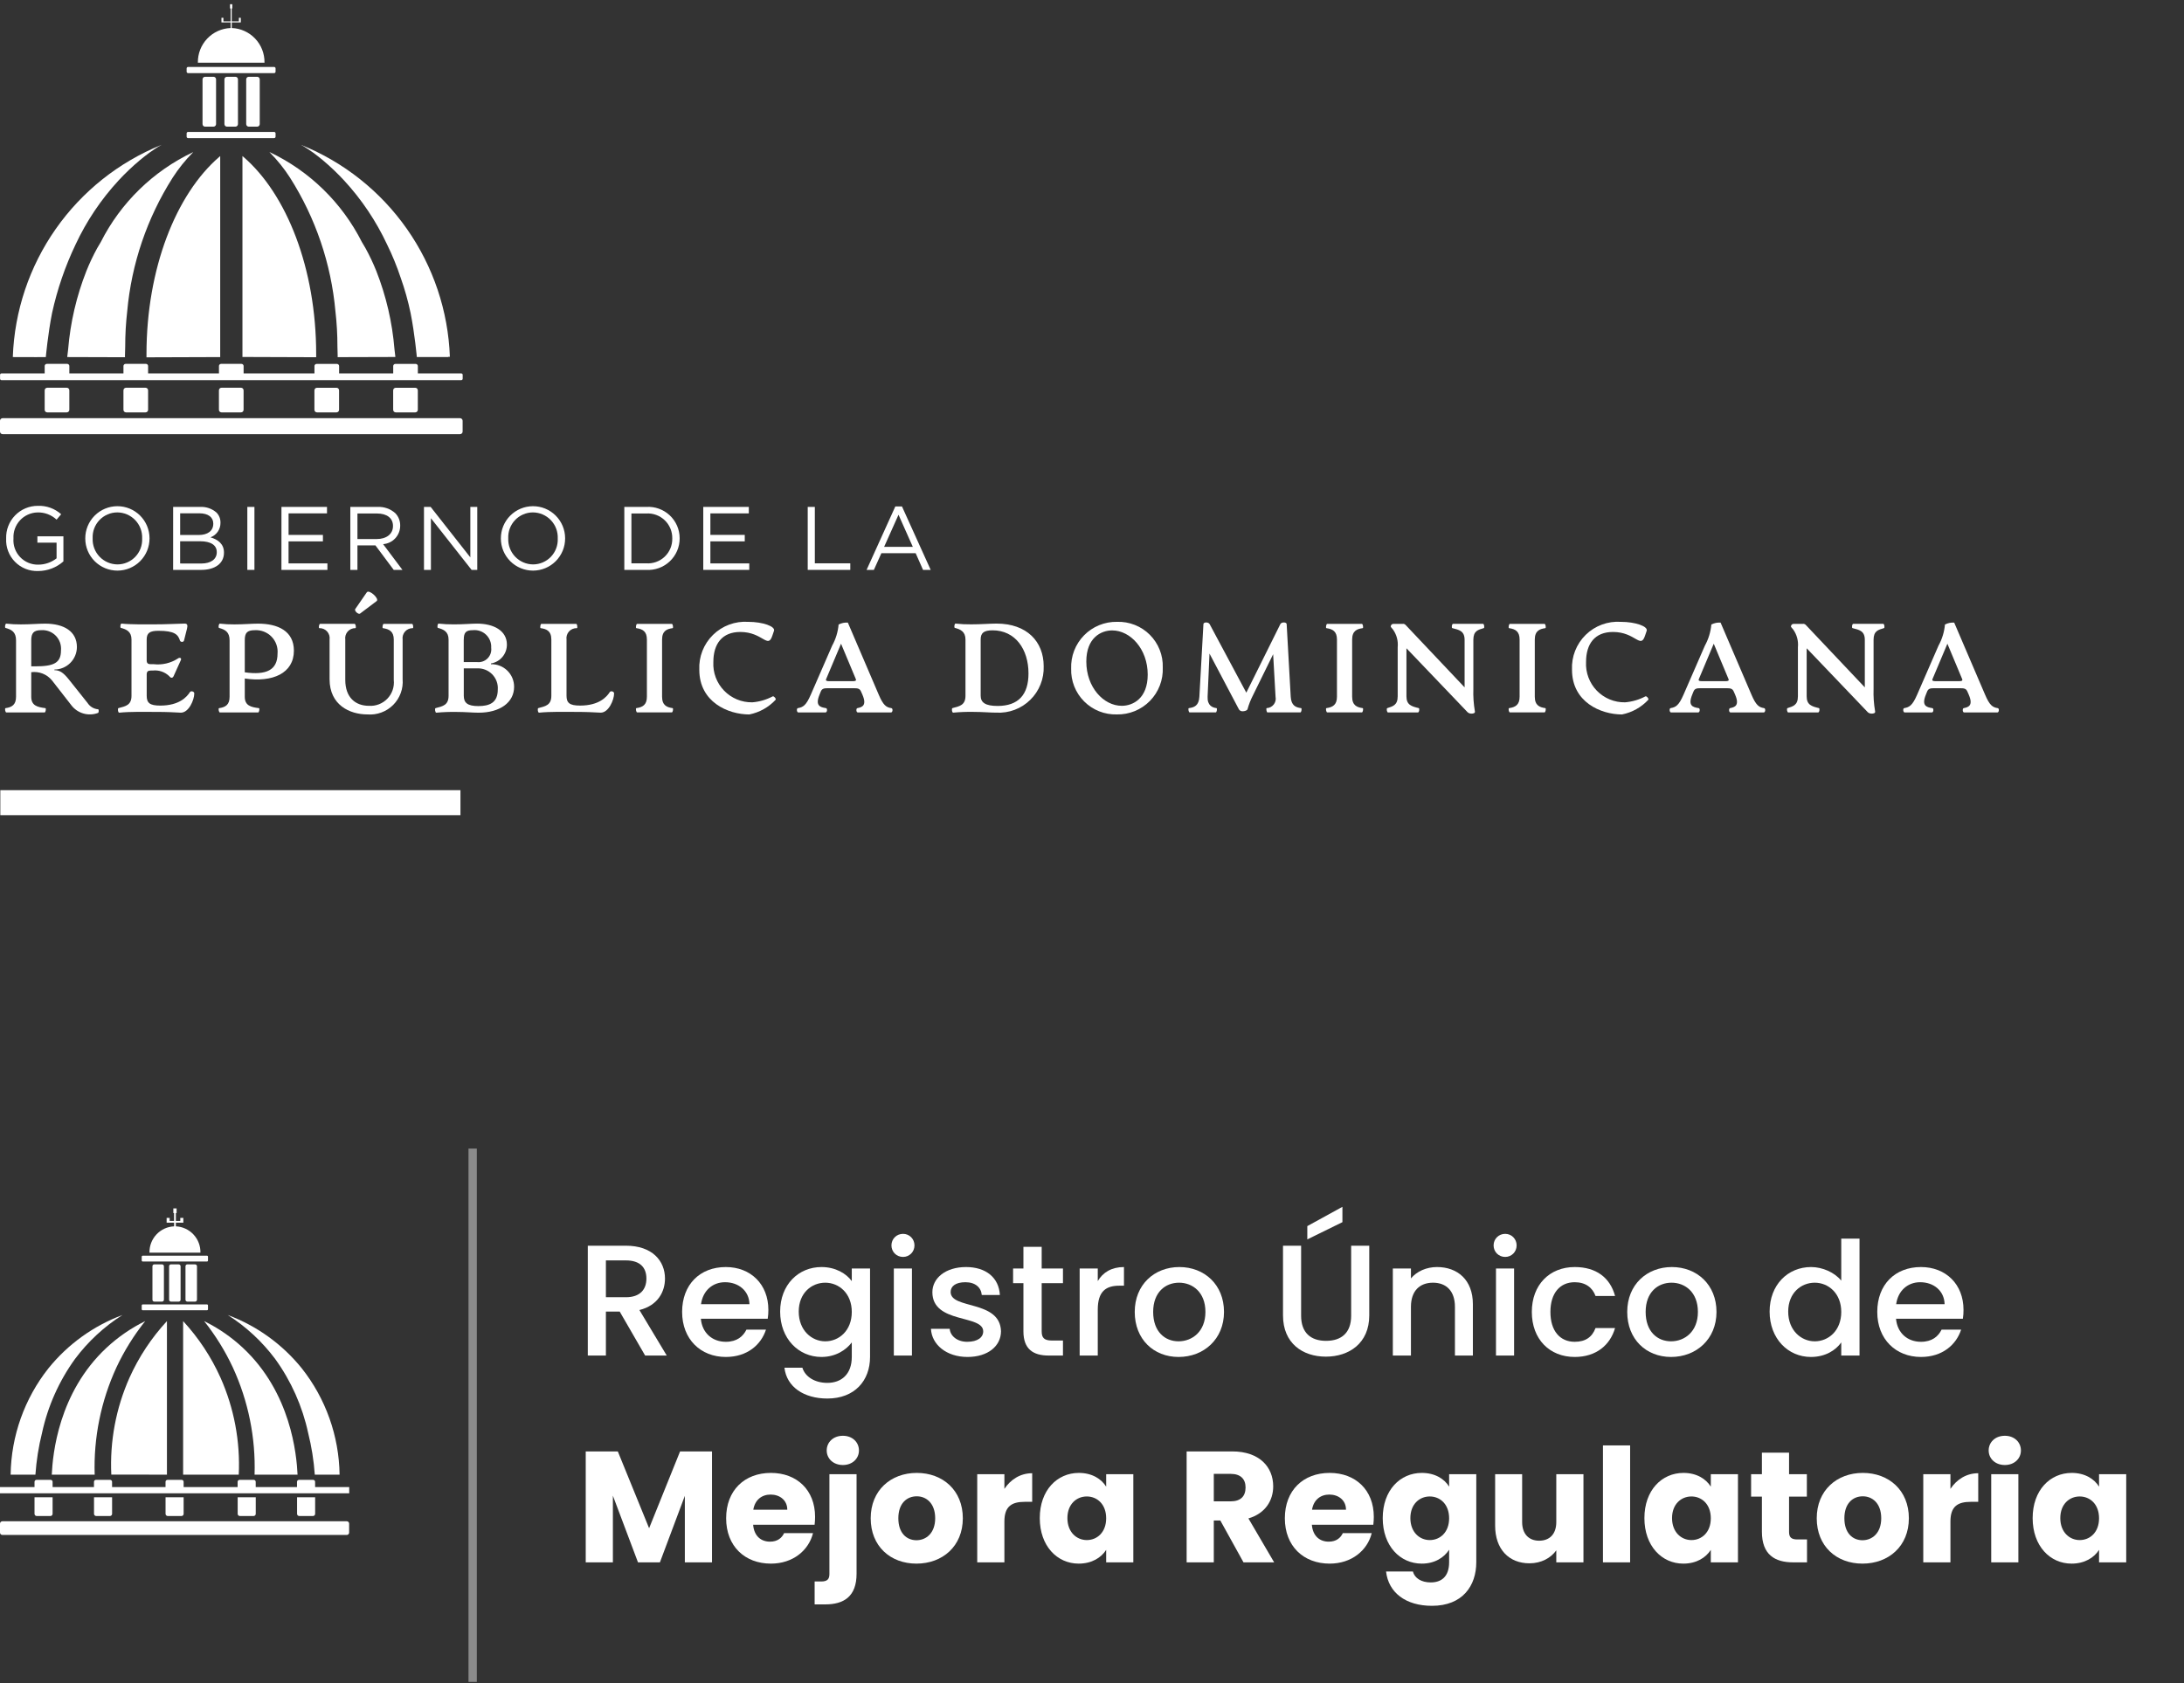 <svg width="262" height="202" viewBox="0 0 262 202" fill="none" xmlns="http://www.w3.org/2000/svg">
<rect x="0" y="0" width="262" height="202" fill="#333333" stroke="none"/>
<path d="M11.763 85.545C11.205 85.756 10.595 85.782 10.021 85.62C9.447 85.458 8.94 85.117 8.575 84.645L6.237 81.644C5.94 81.282 5.556 81.001 5.121 80.828C4.685 80.656 4.213 80.597 3.748 80.658V83.606C3.748 84.669 4.476 84.851 5.448 84.973C5.554 84.988 5.478 85.489 5.356 85.489H0.756C0.634 85.489 0.543 84.989 0.664 84.973C1.439 84.866 1.924 84.562 1.924 83.606V76.837C1.924 75.837 1.393 75.546 0.664 75.349C0.543 75.319 0.619 74.818 0.756 74.833C1.335 74.899 1.918 74.929 2.501 74.924C3.624 74.924 4.671 74.833 5.401 74.833C7.693 74.833 9.226 75.774 9.226 77.641C9.223 78.356 8.938 79.042 8.432 79.547C7.926 80.053 7.241 80.338 6.526 80.341V80.418C7.133 80.418 7.574 80.676 8.242 81.511L10.503 84.349C10.641 84.564 10.826 84.744 11.045 84.876C11.263 85.007 11.509 85.087 11.763 85.108C11.884 85.106 11.854 85.515 11.763 85.545ZM7.316 78.045C7.346 77.723 7.305 77.398 7.197 77.092C7.088 76.787 6.914 76.509 6.687 76.278C6.46 76.047 6.186 75.868 5.883 75.754C5.579 75.64 5.255 75.593 4.932 75.617C4.032 75.617 3.749 75.981 3.749 76.831V79.957H4.189C6.45 79.959 7.316 79.565 7.316 78.047V78.045Z" fill="white"/>
<path d="M14.211 84.969C15.092 84.742 15.775 84.605 15.775 83.481V76.743C15.775 75.77 15.153 75.513 14.5 75.343C14.378 75.313 14.454 74.811 14.576 74.826C15.684 74.948 17.596 74.918 18.522 74.918C19.903 74.918 20.905 74.856 22.15 74.826C22.514 74.826 22.514 75.07 22.438 75.418L22.074 76.861C22.028 77.074 21.649 77.074 21.588 76.861C21.36 76.118 20.905 75.692 19.008 75.692C17.945 75.692 17.596 75.965 17.596 76.754V79.228C17.596 79.629 17.796 79.698 18.096 79.698H18.43C19.451 79.816 20.481 79.575 21.344 79.016C21.496 78.879 21.83 78.909 21.693 79.216L20.828 81.129C20.707 81.403 20.479 81.373 20.312 81.145C20.051 80.889 19.736 80.695 19.39 80.577C19.044 80.459 18.676 80.419 18.312 80.462H18.099C17.799 80.462 17.599 80.537 17.599 80.931V83.481C17.599 84.347 17.963 84.666 19.223 84.666C21.515 84.666 22.423 83.618 22.79 83.043C22.896 82.874 23.306 82.951 23.306 83.209C23.306 83.983 22.653 85.516 21.697 85.516C20.847 85.471 20.013 85.424 18.738 85.424C17.338 85.424 15.687 85.379 14.306 85.516C14.151 85.531 14.09 84.999 14.211 84.969Z" fill="white"/>
<path d="M29.364 81.416V83.606C29.364 84.669 30.092 84.851 31.064 84.973C31.17 84.988 31.094 85.489 30.973 85.489H26.373C26.252 85.489 26.161 84.989 26.282 84.973C27.057 84.866 27.542 84.562 27.542 83.606V76.837C27.542 75.837 27.011 75.546 26.282 75.349C26.161 75.319 26.237 74.818 26.373 74.833C26.953 74.899 27.536 74.929 28.119 74.924C29.242 74.924 30.183 74.833 30.957 74.833C33.31 74.833 35.257 75.698 35.257 78.081C35.253 80.779 32.718 81.917 29.364 81.416ZM29.364 76.833V80.673C31.944 81.037 33.295 80.415 33.295 78.427C33.328 78.058 33.282 77.686 33.158 77.337C33.034 76.987 32.837 76.668 32.579 76.402C32.321 76.135 32.009 75.928 31.664 75.793C31.319 75.658 30.948 75.599 30.578 75.619C29.622 75.619 29.364 75.952 29.364 76.833Z" fill="white"/>
<path d="M39.538 81.506V76.74C39.562 76.567 39.548 76.39 39.497 76.223C39.446 76.055 39.359 75.901 39.242 75.771C39.124 75.641 38.98 75.538 38.819 75.469C38.658 75.401 38.484 75.368 38.309 75.374C38.187 75.358 38.278 74.857 38.399 74.857H42.543C42.664 74.857 42.756 75.357 42.634 75.374C42.46 75.371 42.288 75.405 42.128 75.474C41.969 75.544 41.827 75.647 41.711 75.777C41.596 75.907 41.51 76.06 41.46 76.227C41.409 76.393 41.396 76.568 41.42 76.74V81.582C41.42 83.706 42.649 84.693 44.258 84.693C44.667 84.72 45.078 84.658 45.461 84.509C45.843 84.361 46.188 84.13 46.473 83.834C46.757 83.537 46.972 83.182 47.105 82.794C47.237 82.405 47.282 81.993 47.238 81.584V76.742C47.238 75.755 46.676 75.481 45.938 75.376C45.832 75.36 45.908 74.859 46.029 74.859H49.438C49.545 74.859 49.638 75.359 49.514 75.376C49.34 75.373 49.168 75.407 49.008 75.476C48.849 75.546 48.707 75.649 48.591 75.779C48.476 75.909 48.39 76.062 48.34 76.229C48.289 76.395 48.276 76.57 48.3 76.742V81.492C48.347 82.059 48.27 82.629 48.074 83.163C47.879 83.697 47.57 84.183 47.169 84.585C46.767 84.988 46.283 85.299 45.75 85.496C45.217 85.693 44.647 85.772 44.08 85.727C41.938 85.727 39.538 84.588 39.538 81.506ZM44 71.078C44.274 70.678 45.549 71.852 45.184 72.125L43.196 73.625C42.996 73.776 42.467 73.291 42.619 73.079L44 71.078Z" fill="white"/>
<path d="M61.673 82.419C61.673 84.3 59.957 85.519 57.423 85.519C56.694 85.519 55.844 85.427 54.723 85.427C53.928 85.414 53.133 85.445 52.34 85.519C52.204 85.534 52.127 85.003 52.249 84.973C53.129 84.745 53.812 84.608 53.812 83.484V76.746C53.812 75.774 53.19 75.516 52.537 75.346C52.416 75.316 52.492 74.815 52.613 74.83C53.224 74.895 53.837 74.926 54.45 74.921C55.664 74.921 56.559 74.83 57.227 74.83C59.185 74.83 60.794 75.65 60.809 77.32C60.819 77.868 60.63 78.401 60.279 78.822C59.928 79.242 59.438 79.522 58.897 79.611V79.702C59.26 79.692 59.62 79.755 59.958 79.887C60.295 80.019 60.603 80.218 60.862 80.472C61.121 80.725 61.327 81.028 61.466 81.363C61.605 81.698 61.676 82.057 61.673 82.419ZM55.632 76.742V79.442H57.195C57.429 79.474 57.666 79.452 57.889 79.377C58.113 79.302 58.316 79.177 58.483 79.011C58.65 78.845 58.777 78.643 58.854 78.421C58.931 78.198 58.955 77.961 58.925 77.727C58.943 77.437 58.897 77.146 58.79 76.874C58.684 76.603 58.519 76.359 58.308 76.158C58.097 75.957 57.845 75.805 57.569 75.712C57.293 75.618 57 75.587 56.71 75.618C55.905 75.619 55.637 75.892 55.637 76.742H55.632ZM59.715 82.752C59.741 82.413 59.694 82.073 59.577 81.754C59.46 81.435 59.276 81.145 59.037 80.903C58.798 80.661 58.51 80.473 58.192 80.353C57.875 80.232 57.535 80.18 57.195 80.202H55.637V83.48C55.637 84.315 56.062 84.726 57.382 84.726C58.713 84.726 59.715 84.33 59.715 82.752Z" fill="white"/>
<path d="M64.577 84.969C65.458 84.741 66.141 84.604 66.141 83.48V76.742C66.141 75.679 65.519 75.466 64.866 75.376C64.745 75.36 64.836 74.859 64.942 74.859H69.131C69.237 74.859 69.313 75.359 69.207 75.376C69.031 75.368 68.855 75.399 68.692 75.466C68.528 75.534 68.382 75.636 68.263 75.767C68.144 75.897 68.056 76.052 68.004 76.221C67.951 76.389 67.937 76.568 67.962 76.742V83.48C67.962 84.346 68.327 84.665 69.587 84.665C71.879 84.665 72.787 83.617 73.153 83.041C73.26 82.873 73.669 82.95 73.669 83.207C73.669 83.981 73.017 85.515 72.06 85.515C71.21 85.469 70.376 85.423 69.101 85.423C67.701 85.423 66.05 85.378 64.669 85.515C64.517 85.53 64.456 84.999 64.577 84.969Z" fill="white"/>
<path d="M76.344 84.969C77.118 84.862 77.604 84.558 77.604 83.602V76.742C77.604 75.785 77.118 75.481 76.344 75.376C76.222 75.36 76.313 74.859 76.434 74.859H80.594C80.715 74.859 80.806 75.359 80.684 75.376C80.032 75.466 79.425 75.676 79.425 76.742V83.602C79.425 84.665 80.032 84.877 80.684 84.969C80.806 84.984 80.715 85.485 80.594 85.485H76.437C76.313 85.485 76.222 84.984 76.344 84.969Z" fill="white"/>
<path d="M83.891 80.37C83.854 79.596 83.982 78.823 84.265 78.101C84.548 77.379 84.98 76.726 85.533 76.183C86.086 75.64 86.748 75.22 87.474 74.95C88.201 74.68 88.976 74.567 89.75 74.617C91.51 74.617 93.028 75.164 92.85 75.695L92.65 76.287C92.103 77.911 91.511 75.832 88.81 75.832C86.639 75.832 85.576 77.243 85.576 79.432C85.543 80.063 85.639 80.694 85.86 81.285C86.081 81.876 86.422 82.416 86.861 82.87C87.299 83.325 87.827 83.684 88.41 83.925C88.993 84.167 89.621 84.285 90.252 84.274C91.107 84.206 91.938 83.963 92.696 83.561C92.817 83.484 93.136 83.834 93.045 83.97C92.204 84.874 91.099 85.49 89.888 85.731C87.338 85.728 83.891 84.241 83.891 80.37Z" fill="white"/>
<path d="M106.905 85.486H102.898C102.698 85.486 102.685 85 102.853 84.97C103.414 84.863 104.021 84.67 103.46 83.36L103.293 82.981C103.141 82.616 102.883 82.581 102.428 82.581H99.328C98.873 82.581 98.615 82.611 98.463 82.981L98.311 83.36C97.78 84.666 98.357 84.86 99.085 84.97C99.285 85 99.237 85.486 99.04 85.486H95.761C95.579 85.486 95.533 85 95.715 84.97C96.338 84.863 96.702 84.651 97.264 83.36L99.829 77.471C100.261 76.689 100.524 75.825 100.603 74.936C100.946 74.762 101.328 74.683 101.711 74.709L105.411 83.345C105.957 84.636 106.321 84.878 106.928 84.97C107.148 85 107.087 85.486 106.905 85.486ZM102.67 81.493L100.894 77.243L99.103 81.493C99.012 81.706 99.24 81.736 99.453 81.736H102.321C102.537 81.736 102.761 81.707 102.67 81.493Z" fill="white"/>
<path d="M114.259 84.969C115.139 84.742 115.822 84.605 115.822 83.481V76.743C115.822 75.77 115.2 75.513 114.547 75.343C114.426 75.313 114.502 74.811 114.623 74.826C115.254 74.895 115.888 74.926 116.523 74.918C117.706 74.918 118.769 74.826 119.543 74.826C123.216 74.826 125.204 77.013 125.204 79.942C125.231 80.689 125.101 81.434 124.824 82.129C124.547 82.825 124.128 83.454 123.594 83.978C123.06 84.503 122.423 84.91 121.722 85.174C121.022 85.438 120.275 85.553 119.528 85.513C118.799 85.513 117.858 85.421 116.735 85.421C115.939 85.408 115.144 85.439 114.352 85.513C114.198 85.531 114.138 84.999 114.259 84.969ZM123.381 80.809C123.381 77.909 121.802 75.635 119.071 75.635C117.993 75.635 117.644 75.968 117.644 76.743V83.481C117.644 84.301 118.205 84.71 119.678 84.71C122.152 84.707 123.381 83.374 123.381 80.806V80.809Z" fill="white"/>
<path d="M128.5 80.233C128.472 79.497 128.595 78.763 128.86 78.076C129.126 77.389 129.529 76.763 130.045 76.237C130.56 75.711 131.178 75.296 131.86 75.017C132.542 74.739 133.274 74.602 134.01 74.616C134.736 74.593 135.459 74.719 136.134 74.986C136.81 75.253 137.423 75.656 137.937 76.169C138.45 76.683 138.853 77.296 139.12 77.972C139.387 78.647 139.513 79.37 139.489 80.096C139.52 80.834 139.399 81.57 139.135 82.259C138.871 82.948 138.468 83.575 137.952 84.103C137.435 84.63 136.817 85.047 136.133 85.326C135.45 85.605 134.717 85.742 133.979 85.727C133.253 85.747 132.53 85.619 131.855 85.35C131.18 85.081 130.567 84.677 130.054 84.162C129.541 83.648 129.138 83.034 128.871 82.358C128.604 81.683 128.478 80.959 128.5 80.233ZM137.683 80.946C137.683 77.88 135.604 75.646 133.418 75.646C132.082 75.646 130.318 76.526 130.318 79.38C130.318 82.48 132.397 84.692 134.567 84.692C135.907 84.695 137.683 83.815 137.683 80.946Z" fill="white"/>
<path d="M156.009 85.485H152.047C151.941 85.485 151.865 84.985 151.956 84.969C152.121 84.963 152.282 84.92 152.429 84.844C152.576 84.769 152.704 84.663 152.805 84.532C152.906 84.402 152.978 84.252 153.015 84.091C153.052 83.93 153.053 83.764 153.019 83.602L152.731 78.502L150.271 83.512C150.018 84.012 149.815 84.535 149.664 85.074C149.634 85.257 149.315 85.348 149.072 85.348C148.976 85.356 148.879 85.334 148.795 85.285C148.711 85.236 148.643 85.162 148.602 85.074L145.096 78.427L144.868 83.602C144.822 84.665 145.445 84.907 145.931 84.969C146.052 84.984 145.961 85.485 145.854 85.485H142.712C142.591 85.485 142.5 84.985 142.621 84.969C143.274 84.892 143.821 84.669 143.881 83.602L144.367 74.89C144.382 74.631 144.959 74.616 145.111 74.89L149.511 83.116L153.595 74.89C153.731 74.616 154.338 74.631 154.353 74.89L154.839 83.602C154.9 84.665 155.446 84.892 156.084 84.969C156.206 84.984 156.115 85.485 156.009 85.485Z" fill="white"/>
<path d="M159.126 84.969C159.9 84.862 160.386 84.558 160.386 83.602V76.742C160.386 75.785 159.9 75.481 159.126 75.376C159.005 75.36 159.096 74.859 159.217 74.859H163.376C163.498 74.859 163.588 75.359 163.467 75.376C162.815 75.466 162.208 75.676 162.208 76.742V83.602C162.208 84.665 162.815 84.877 163.467 84.969C163.588 84.984 163.498 85.485 163.376 85.485H159.217C159.096 85.485 159.005 84.984 159.126 84.969Z" fill="white"/>
<path d="M175.948 85.348L168.722 77.788V83.557C168.722 84.588 169.33 84.757 170.195 84.969C170.316 84.999 170.256 85.486 170.104 85.486H166.504C166.382 85.486 166.291 85.014 166.428 84.969C167.065 84.756 167.672 84.635 167.672 83.557V77.667C167.748 76.915 167.549 76.16 167.111 75.542C166.974 75.36 166.838 75.242 166.838 75.193C166.834 75.109 166.863 75.027 166.919 74.965C166.975 74.902 167.054 74.864 167.138 74.859H168.261C168.328 74.85 168.397 74.858 168.461 74.882C168.524 74.906 168.581 74.945 168.626 74.996L175.699 82.479V76.772C175.699 75.695 175.016 75.572 174.226 75.372C174.105 75.341 174.166 74.856 174.318 74.856H177.918C178.039 74.856 178.118 75.341 177.994 75.372C177.326 75.572 176.749 75.691 176.749 76.772V82.672C176.718 83.567 176.779 84.462 176.931 85.343C176.992 85.571 176.749 85.632 176.506 85.632C176.397 85.632 176.29 85.606 176.193 85.557C176.096 85.508 176.012 85.436 175.948 85.348Z" fill="white"/>
<path d="M181.037 84.969C181.812 84.862 182.297 84.558 182.297 83.602V76.742C182.297 75.785 181.812 75.481 181.037 75.376C180.916 75.36 181.007 74.859 181.129 74.859H185.287C185.409 74.859 185.5 75.359 185.379 75.376C184.726 75.466 184.119 75.676 184.119 76.742V83.602C184.119 84.665 184.726 84.877 185.379 84.969C185.5 84.984 185.409 85.485 185.287 85.485H181.129C181.006 85.485 180.915 84.984 181.037 84.969Z" fill="white"/>
<path d="M188.583 80.37C188.546 79.595 188.673 78.822 188.955 78.1C189.238 77.378 189.67 76.724 190.223 76.18C190.776 75.637 191.438 75.217 192.165 74.948C192.892 74.678 193.668 74.565 194.441 74.617C196.202 74.617 197.72 75.164 197.541 75.695L197.341 76.287C196.794 77.911 196.202 75.832 193.501 75.832C191.33 75.832 190.268 77.243 190.268 79.432C190.235 80.062 190.332 80.692 190.553 81.284C190.774 81.875 191.114 82.415 191.552 82.869C191.991 83.323 192.518 83.682 193.101 83.924C193.685 84.166 194.311 84.285 194.942 84.274C195.797 84.205 196.629 83.963 197.386 83.561C197.508 83.484 197.826 83.834 197.735 83.969C196.894 84.874 195.79 85.49 194.578 85.731C192.028 85.728 188.583 84.241 188.583 80.37Z" fill="white"/>
<path d="M211.598 85.486H207.59C207.39 85.486 207.378 85 207.545 84.97C208.107 84.863 208.714 84.67 208.152 83.36L207.985 82.981C207.833 82.616 207.575 82.581 207.12 82.581H204.02C203.564 82.581 203.306 82.611 203.155 82.981L203.003 83.36C202.471 84.666 203.048 84.86 203.777 84.97C203.977 85 203.929 85.486 203.731 85.486H200.457C200.275 85.486 200.229 85 200.411 84.97C201.033 84.863 201.398 84.651 201.96 83.36L204.525 77.471C204.957 76.689 205.22 75.825 205.299 74.936C205.642 74.762 206.024 74.683 206.407 74.709L210.107 83.345C210.654 84.636 211.018 84.878 211.625 84.97C211.837 85 211.78 85.486 211.598 85.486ZM207.363 81.493L205.587 77.243L203.796 81.493C203.705 81.706 203.933 81.736 204.145 81.736H207.014C207.226 81.736 207.454 81.707 207.363 81.493Z" fill="white"/>
<path d="M223.959 85.348L216.734 77.788V83.557C216.734 84.588 217.341 84.757 218.206 84.969C218.328 84.999 218.267 85.486 218.115 85.486H214.515C214.394 85.486 214.303 85.014 214.439 84.969C215.076 84.756 215.684 84.635 215.684 83.557V77.667C215.76 76.914 215.56 76.159 215.122 75.542C214.986 75.36 214.849 75.242 214.849 75.193C214.845 75.109 214.874 75.027 214.93 74.965C214.986 74.902 215.065 74.864 215.149 74.859H216.272C216.339 74.85 216.408 74.858 216.471 74.882C216.535 74.906 216.591 74.945 216.636 74.996L223.709 82.479V76.772C223.709 75.695 223.026 75.572 222.237 75.372C222.115 75.341 222.176 74.856 222.328 74.856H225.928C226.05 74.856 226.128 75.341 226.004 75.372C225.336 75.572 224.76 75.691 224.76 76.772V82.672C224.729 83.567 224.79 84.462 224.942 85.343C225.002 85.571 224.76 85.632 224.517 85.632C224.408 85.632 224.301 85.606 224.204 85.557C224.107 85.507 224.023 85.436 223.959 85.348Z" fill="white"/>
<path d="M239.627 85.486H235.62C235.42 85.486 235.407 85 235.574 84.97C236.136 84.863 236.743 84.67 236.181 83.36L236.014 82.981C235.862 82.616 235.604 82.581 235.149 82.581H232.049C231.593 82.581 231.335 82.611 231.184 82.981L231.032 83.36C230.501 84.666 231.078 84.86 231.806 84.97C232.006 85 231.958 85.486 231.76 85.486H228.482C228.3 85.486 228.254 85 228.436 84.97C229.058 84.863 229.423 84.651 229.985 83.36L232.55 77.471C232.981 76.689 233.245 75.825 233.324 74.936C233.666 74.762 234.049 74.683 234.432 74.709L238.132 83.345C238.679 84.636 239.043 84.878 239.65 84.97C239.87 85 239.809 85.486 239.627 85.486ZM235.392 81.493L233.616 77.243L231.825 81.493C231.734 81.706 231.962 81.736 232.174 81.736H235.043C235.255 81.736 235.483 81.707 235.392 81.493Z" fill="white"/>
<path d="M0.738 64.626V64.606C0.723 64.098 0.809 63.593 0.993 63.119C1.176 62.646 1.453 62.214 1.806 61.85C2.159 61.485 2.582 61.195 3.05 60.997C3.517 60.799 4.02 60.697 4.527 60.697C5.56 60.655 6.568 61.017 7.338 61.706L6.787 62.353C6.165 61.772 5.338 61.462 4.487 61.489C4.094 61.5 3.706 61.589 3.348 61.751C2.989 61.913 2.666 62.146 2.399 62.435C2.131 62.724 1.924 63.063 1.79 63.433C1.655 63.803 1.596 64.196 1.616 64.59V64.612C1.585 65.019 1.64 65.429 1.777 65.814C1.915 66.199 2.131 66.551 2.413 66.847C2.695 67.143 3.036 67.377 3.413 67.533C3.791 67.689 4.198 67.764 4.606 67.754C5.397 67.751 6.165 67.484 6.787 66.996V65.118H4.487V64.352H7.607V67.364C6.772 68.107 5.693 68.518 4.574 68.519C4.061 68.538 3.549 68.45 3.071 68.26C2.593 68.07 2.16 67.783 1.8 67.417C1.439 67.051 1.158 66.614 0.976 66.133C0.793 65.653 0.712 65.14 0.738 64.626Z" fill="white"/>
<path d="M10.23 64.626V64.605C10.228 64.099 10.326 63.598 10.519 63.13C10.711 62.661 10.994 62.236 11.351 61.877C11.707 61.518 12.132 61.233 12.599 61.038C13.066 60.843 13.566 60.742 14.073 60.74C14.579 60.739 15.08 60.837 15.548 61.029C16.016 61.222 16.442 61.504 16.801 61.861C17.16 62.218 17.445 62.642 17.64 63.109C17.835 63.576 17.936 64.077 17.938 64.583C17.949 64.593 17.949 64.593 17.938 64.605C17.94 65.627 17.537 66.609 16.816 67.334C16.095 68.058 15.116 68.467 14.094 68.47C13.072 68.472 12.091 68.069 11.366 67.348C10.641 66.627 10.232 65.648 10.23 64.626ZM17.053 64.626V64.605C17.069 64.203 17.004 63.802 16.861 63.425C16.719 63.048 16.503 62.704 16.224 62.413C15.946 62.122 15.613 61.89 15.243 61.73C14.873 61.571 14.475 61.488 14.073 61.485C13.672 61.486 13.276 61.568 12.909 61.726C12.541 61.884 12.209 62.115 11.933 62.405C11.656 62.694 11.441 63.037 11.301 63.411C11.16 63.786 11.097 64.185 11.115 64.585V64.607C11.099 65.009 11.164 65.411 11.306 65.787C11.448 66.164 11.665 66.508 11.943 66.799C12.221 67.09 12.555 67.322 12.925 67.481C13.294 67.641 13.692 67.724 14.095 67.726C14.495 67.725 14.891 67.643 15.258 67.485C15.626 67.327 15.958 67.097 16.235 66.807C16.511 66.517 16.726 66.175 16.866 65.8C17.007 65.425 17.07 65.026 17.053 64.626Z" fill="white"/>
<path d="M20.771 60.827H23.988C24.709 60.785 25.417 61.025 25.963 61.496C26.121 61.655 26.245 61.844 26.328 62.052C26.412 62.26 26.453 62.482 26.449 62.706V62.727C26.456 63.107 26.345 63.48 26.13 63.794C25.914 64.107 25.607 64.346 25.249 64.476C26.149 64.746 26.868 65.264 26.868 66.3V66.322C26.868 67.622 25.778 68.384 24.126 68.384H20.769L20.771 60.827ZM23.847 64.195C24.873 64.195 25.586 63.731 25.586 62.845V62.825C25.586 62.079 24.992 61.593 23.912 61.593H21.612V64.193L23.847 64.195ZM24.147 67.618C25.291 67.618 26.004 67.109 26.004 66.268V66.246C26.004 65.426 25.313 64.946 23.995 64.946H21.61V67.613L24.147 67.618Z" fill="white"/>
<path d="M29.67 60.826H30.523V68.383H29.67V60.826Z" fill="white"/>
<path d="M33.765 60.826H39.227V61.604H34.618V64.183H38.739V64.96H34.615V67.605H39.278V68.383H33.762L33.765 60.826Z" fill="white"/>
<path d="M42.027 60.827H45.277C46.065 60.784 46.837 61.056 47.425 61.582C47.616 61.779 47.765 62.013 47.865 62.269C47.965 62.525 48.014 62.798 48.008 63.072V63.093C48.007 63.651 47.795 64.188 47.414 64.596C47.034 65.004 46.514 65.253 45.957 65.293L48.278 68.382H47.231L45.039 65.445H42.88V68.382H42.027V60.827ZM45.201 64.681C46.335 64.681 47.144 64.098 47.144 63.126V63.105C47.144 62.178 46.432 61.615 45.212 61.615H42.88V64.681L45.201 64.681Z" fill="white"/>
<path d="M50.862 60.826H51.662L56.423 66.882V60.826H57.254V68.383H56.574L51.694 62.183V68.383H50.863L50.862 60.826Z" fill="white"/>
<path d="M60.086 64.626V64.605C60.084 64.099 60.183 63.598 60.375 63.13C60.567 62.661 60.85 62.236 61.207 61.877C61.564 61.518 61.988 61.233 62.455 61.038C62.922 60.843 63.423 60.742 63.929 60.74C64.435 60.739 64.936 60.837 65.405 61.029C65.873 61.222 66.299 61.504 66.657 61.861C67.016 62.218 67.301 62.642 67.496 63.109C67.691 63.576 67.793 64.077 67.794 64.583C67.805 64.593 67.805 64.593 67.794 64.605C67.795 65.111 67.697 65.613 67.505 66.081C67.312 66.549 67.029 66.975 66.673 67.334C66.316 67.692 65.892 67.977 65.424 68.172C64.957 68.367 64.457 68.468 63.95 68.47C63.444 68.471 62.943 68.373 62.475 68.18C62.007 67.988 61.581 67.705 61.222 67.348C60.863 66.991 60.578 66.567 60.383 66.1C60.188 65.633 60.087 65.132 60.086 64.626ZM66.909 64.626V64.605C66.925 64.203 66.86 63.802 66.718 63.425C66.576 63.049 66.359 62.705 66.081 62.413C65.803 62.122 65.469 61.89 65.1 61.731C64.73 61.571 64.332 61.488 63.93 61.485C63.53 61.486 63.134 61.568 62.766 61.726C62.398 61.884 62.066 62.115 61.79 62.405C61.514 62.694 61.299 63.037 61.158 63.411C61.018 63.786 60.954 64.185 60.972 64.585V64.607C60.956 65.009 61.021 65.411 61.163 65.787C61.306 66.163 61.522 66.507 61.8 66.798C62.078 67.089 62.412 67.322 62.781 67.481C63.151 67.64 63.548 67.724 63.951 67.726C64.351 67.725 64.747 67.643 65.115 67.485C65.483 67.327 65.814 67.097 66.091 66.807C66.367 66.517 66.582 66.175 66.723 65.8C66.863 65.425 66.927 65.026 66.909 64.626Z" fill="white"/>
<path d="M74.895 60.827H77.518C78.033 60.792 78.549 60.864 79.034 61.038C79.52 61.211 79.964 61.482 80.341 61.834C80.717 62.187 81.017 62.612 81.223 63.085C81.428 63.558 81.534 64.068 81.534 64.584V64.606C81.535 65.122 81.429 65.633 81.224 66.108C81.019 66.582 80.72 67.009 80.343 67.363C79.967 67.717 79.522 67.99 79.036 68.166C78.551 68.341 78.034 68.415 77.518 68.384H74.895V60.827ZM77.518 67.596C77.923 67.624 78.329 67.568 78.711 67.431C79.093 67.294 79.442 67.079 79.737 66.8C80.031 66.521 80.264 66.183 80.421 65.809C80.578 65.435 80.655 65.032 80.648 64.627V64.606C80.656 64.199 80.579 63.795 80.423 63.419C80.266 63.043 80.034 62.704 79.74 62.423C79.445 62.142 79.096 61.925 78.714 61.786C78.331 61.647 77.924 61.588 77.518 61.615H75.747V67.596H77.518Z" fill="white"/>
<path d="M84.367 60.826H89.83V61.604H85.22V64.183H89.344V64.96H85.22V67.605H89.884V68.383H84.367V60.826Z" fill="white"/>
<path d="M96.897 60.826H97.75V67.595H102.004V68.383H96.897V60.826Z" fill="white"/>
<path d="M107.405 60.773H108.205L111.649 68.383H110.731L109.847 66.383H105.733L104.833 68.383H103.959L107.405 60.773ZM109.505 65.619L107.789 61.767L106.062 65.619H109.505Z" fill="white"/>
<path d="M28.237 9.212H27.233C27.062 9.212 26.923 9.351 26.923 9.522V14.889C26.923 15.06 27.062 15.199 27.233 15.199H28.237C28.408 15.199 28.547 15.06 28.547 14.889V9.522C28.547 9.351 28.408 9.212 28.237 9.212Z" fill="white"/>
<path d="M30.849 9.212H29.845C29.674 9.212 29.535 9.351 29.535 9.522V14.889C29.535 15.06 29.674 15.199 29.845 15.199H30.849C31.02 15.199 31.159 15.06 31.159 14.889V9.522C31.159 9.351 31.02 9.212 30.849 9.212Z" fill="white"/>
<path d="M25.61 9.212H24.606C24.435 9.212 24.296 9.351 24.296 9.522V14.889C24.296 15.06 24.435 15.199 24.606 15.199H25.61C25.781 15.199 25.92 15.06 25.92 14.889V9.522C25.92 9.351 25.781 9.212 25.61 9.212Z" fill="white"/>
<path d="M32.886 8.034H22.561C22.466 8.034 22.389 8.111 22.389 8.206V8.602C22.389 8.697 22.466 8.774 22.561 8.774H32.886C32.981 8.774 33.058 8.697 33.058 8.602V8.206C33.058 8.111 32.981 8.034 32.886 8.034Z" fill="white"/>
<path d="M37.572 18.317C37.908 18.566 38.294 18.863 38.721 19.217C39.626 19.977 40.482 20.793 41.285 21.66C43.384 23.937 45.119 26.524 46.431 29.329C47.07 30.627 47.618 31.968 48.072 33.342C48.562 34.718 48.957 36.127 49.254 37.557C49.754 40.047 50.004 42.839 50.004 42.839H53.825L53.819 42.777L53.968 42.833V42.806C53.765 37.302 51.974 31.975 48.812 27.466C45.649 22.957 41.25 19.459 36.145 17.394L36.105 17.378C36.395 17.535 36.677 17.707 36.95 17.894C37.139 18.017 37.35 18.164 37.572 18.317Z" fill="white"/>
<path d="M47.423 42.76C47.398 42.474 47.356 42.195 47.323 41.911C47.06 38.686 46.324 35.517 45.138 32.506C44.761 31.567 44.327 30.651 43.838 29.765C43.7 29.518 43.555 29.284 43.413 29.046C41.024 24.317 37.127 20.518 32.338 18.25L32.32 18.239L32.352 18.281C33.272 19.208 34.091 20.228 34.796 21.326C37.86 26.157 39.726 31.649 40.238 37.346C40.401 38.751 40.481 40.163 40.479 41.577C40.492 41.953 40.506 42.566 40.511 42.777L40.496 42.854H41.291L47.4 42.836V42.831H47.433L47.423 42.76Z" fill="white"/>
<path d="M31.73 7.49C31.742 6.426 31.339 5.399 30.605 4.628C29.872 3.857 28.866 3.403 27.803 3.362V2.687H28.888V2.57V2.17C28.887 2.16 28.884 2.151 28.877 2.144C28.87 2.138 28.86 2.134 28.851 2.134H28.69C28.68 2.134 28.671 2.138 28.664 2.144C28.657 2.151 28.653 2.16 28.653 2.17V2.564H27.8V1.02H27.823C27.835 1.02 27.847 1.015 27.855 1.006C27.864 0.998 27.869 0.986 27.869 0.974V0.547C27.869 0.535 27.864 0.523 27.855 0.514C27.847 0.505 27.835 0.5 27.823 0.5H27.638C27.632 0.5 27.625 0.501 27.62 0.504C27.614 0.506 27.609 0.509 27.605 0.514C27.601 0.518 27.597 0.523 27.595 0.529C27.593 0.535 27.592 0.541 27.592 0.547V0.974C27.592 0.98 27.593 0.986 27.595 0.992C27.597 0.997 27.601 1.003 27.605 1.007C27.609 1.011 27.614 1.014 27.62 1.017C27.626 1.019 27.632 1.02 27.638 1.02H27.665V2.564H26.801V2.17C26.8 2.16 26.797 2.151 26.79 2.144C26.783 2.138 26.773 2.134 26.764 2.134H26.603C26.598 2.134 26.593 2.135 26.589 2.136C26.584 2.138 26.58 2.141 26.577 2.144C26.573 2.148 26.57 2.152 26.569 2.156C26.567 2.16 26.566 2.165 26.566 2.17V2.57V2.688H27.666V3.364C26.6 3.405 25.592 3.861 24.858 4.635C24.124 5.409 23.722 6.439 23.738 7.506V7.525H31.728L31.73 7.49Z" fill="white"/>
<path d="M32.886 15.83H22.561C22.466 15.83 22.389 15.907 22.389 16.002V16.398C22.389 16.493 22.466 16.57 22.561 16.57H32.886C32.981 16.57 33.058 16.493 33.058 16.398V16.002C33.058 15.907 32.981 15.83 32.886 15.83Z" fill="white"/>
<path d="M29.195 18.818L29.085 18.724V42.834L37.929 42.865C37.929 42.865 37.929 42.615 37.929 42.49C37.929 32.206 34.387 23.286 29.195 18.818Z" fill="white"/>
<path d="M49.813 46.529H47.476C47.305 46.529 47.166 46.668 47.166 46.839V49.174C47.166 49.346 47.305 49.484 47.476 49.484H49.813C49.984 49.484 50.123 49.346 50.123 49.174V46.839C50.123 46.668 49.984 46.529 49.813 46.529Z" fill="white"/>
<path d="M17.457 46.526H15.119C14.947 46.526 14.809 46.665 14.809 46.836V49.174C14.809 49.346 14.947 49.484 15.119 49.484H17.457C17.628 49.484 17.767 49.346 17.767 49.174V46.836C17.767 46.665 17.628 46.526 17.457 46.526Z" fill="white"/>
<path d="M40.366 46.529H38.029C37.858 46.529 37.719 46.668 37.719 46.839V49.174C37.719 49.346 37.858 49.484 38.029 49.484H40.366C40.537 49.484 40.676 49.346 40.676 49.174V46.839C40.676 46.668 40.537 46.529 40.366 46.529Z" fill="white"/>
<path d="M28.911 46.526H26.573C26.401 46.526 26.263 46.665 26.263 46.836V49.174C26.263 49.346 26.401 49.484 26.573 49.484H28.911C29.082 49.484 29.221 49.346 29.221 49.174V46.836C29.221 46.665 29.082 46.526 28.911 46.526Z" fill="white"/>
<path d="M55.326 44.806H55.192H50.127V43.926C50.127 43.857 50.1 43.791 50.051 43.743C50.002 43.694 49.937 43.667 49.868 43.667H47.43C47.361 43.667 47.295 43.694 47.247 43.743C47.198 43.791 47.171 43.857 47.171 43.926V44.806H40.681V43.926C40.681 43.892 40.674 43.858 40.661 43.827C40.648 43.795 40.629 43.767 40.605 43.743C40.581 43.718 40.552 43.7 40.52 43.687C40.489 43.674 40.455 43.667 40.421 43.667H37.983C37.914 43.667 37.848 43.694 37.8 43.743C37.751 43.791 37.724 43.857 37.724 43.926V44.806H29.224V43.921C29.224 43.852 29.197 43.786 29.148 43.738C29.1 43.689 29.034 43.662 28.965 43.662H26.526C26.457 43.662 26.391 43.689 26.343 43.738C26.294 43.786 26.267 43.852 26.267 43.921V44.806H17.767V43.921C17.767 43.852 17.74 43.786 17.691 43.738C17.642 43.689 17.577 43.662 17.508 43.662H15.069C15 43.662 14.934 43.689 14.886 43.738C14.837 43.786 14.81 43.852 14.81 43.921V44.806H8.318V43.921C8.318 43.887 8.311 43.853 8.298 43.822C8.285 43.79 8.266 43.762 8.242 43.738C8.218 43.714 8.189 43.694 8.157 43.681C8.126 43.669 8.092 43.662 8.058 43.662H5.62C5.551 43.662 5.485 43.689 5.436 43.738C5.388 43.786 5.36 43.852 5.36 43.921V44.806H0.318H0.178C0.155 44.806 0.133 44.81 0.112 44.819C0.091 44.828 0.072 44.84 0.056 44.856C0.04 44.872 0.028 44.891 0.019 44.912C0.01 44.933 0.006 44.956 0.006 44.978V45.442C0.006 45.488 0.024 45.532 0.056 45.564C0.089 45.596 0.132 45.614 0.178 45.614H55.332C55.378 45.614 55.422 45.596 55.454 45.564C55.486 45.532 55.505 45.488 55.505 45.442V44.978C55.505 44.955 55.5 44.932 55.491 44.911C55.482 44.889 55.468 44.87 55.452 44.854C55.435 44.838 55.415 44.826 55.394 44.817C55.372 44.809 55.349 44.805 55.326 44.806Z" fill="white"/>
<path d="M8.007 46.526H5.669C5.498 46.526 5.359 46.665 5.359 46.836V49.174C5.359 49.346 5.498 49.484 5.669 49.484H8.007C8.179 49.484 8.317 49.346 8.317 49.174V46.836C8.317 46.665 8.179 46.526 8.007 46.526Z" fill="white"/>
<path d="M26.416 42.847V18.73L26.306 18.823C21.114 23.293 17.573 32.223 17.573 42.502C17.573 42.628 17.573 42.877 17.573 42.877L26.416 42.847Z" fill="white"/>
<path d="M1.675 42.849H3.11L4.457 42.854V42.849H5.496C5.496 42.849 5.748 40.056 6.246 37.564C6.867 34.721 7.814 31.96 9.068 29.334C10.379 26.528 12.115 23.941 14.214 21.664C15.017 20.796 15.873 19.98 16.778 19.22C17.203 18.869 17.589 18.573 17.926 18.32C18.148 18.166 18.362 18.02 18.55 17.89C18.822 17.703 19.104 17.531 19.394 17.374L19.355 17.39C14.249 19.457 9.85 22.958 6.689 27.469C3.528 31.98 1.739 37.309 1.538 42.814V42.843H1.68L1.675 42.849Z" fill="white"/>
<path d="M20.703 21.337C21.408 20.238 22.227 19.218 23.146 18.291L23.178 18.248L23.161 18.259C18.371 20.528 14.474 24.328 12.084 29.059C11.942 29.297 11.797 29.531 11.659 29.778C11.172 30.665 10.74 31.58 10.364 32.519C9.176 35.531 8.438 38.702 8.173 41.929C8.141 42.213 8.099 42.493 8.073 42.779L8.068 42.845H8.1L14.018 42.863H15.003L14.988 42.785C14.993 42.578 15.007 41.964 15.02 41.585C15.019 40.171 15.1 38.758 15.261 37.353C15.774 31.657 17.64 26.166 20.703 21.337Z" fill="white"/>
<path d="M55.188 50.18H0.31C0.139 50.18 0 50.319 0 50.49V51.787C0 51.958 0.139 52.097 0.31 52.097H55.188C55.359 52.097 55.498 51.958 55.498 51.787V50.49C55.498 50.319 55.359 50.18 55.188 50.18Z" fill="white"/>
<path d="M55.238 97.816H0.038V94.816H55.238" fill="white"/>
<g clip-path="url(#clip0_69_4941)">
<path d="M21.098 147.154V146.715H21.995V146.143H21.626V146.505H21.098V145.558H21.186V145H20.794V145.558H20.882V146.506H20.354V146.143H19.99V146.716H20.887V147.154C20.08 147.188 19.319 147.538 18.766 148.128C18.214 148.718 17.914 149.502 17.931 150.311H24.045C24.062 149.503 23.763 148.721 23.212 148.132C22.662 147.542 21.903 147.191 21.098 147.154Z" fill="white"/>
<path d="M17.121 151.373H24.831C24.863 151.373 24.894 151.36 24.916 151.337C24.939 151.315 24.951 151.284 24.951 151.252V150.794C24.951 150.762 24.939 150.732 24.916 150.709C24.894 150.686 24.863 150.674 24.831 150.674H17.121C17.09 150.674 17.059 150.686 17.037 150.709C17.014 150.732 17.001 150.762 17.001 150.794V151.254C17.001 151.269 17.005 151.285 17.011 151.3C17.017 151.314 17.025 151.327 17.037 151.338C17.048 151.349 17.061 151.358 17.076 151.364C17.09 151.37 17.106 151.373 17.121 151.373Z" fill="white"/>
<path d="M17.121 157.222H24.831C24.863 157.222 24.894 157.21 24.916 157.187C24.939 157.164 24.951 157.134 24.951 157.102V156.642C24.951 156.627 24.948 156.611 24.942 156.596C24.936 156.582 24.927 156.569 24.915 156.558C24.904 156.547 24.891 156.538 24.876 156.532C24.861 156.526 24.846 156.523 24.83 156.523H17.121C17.09 156.523 17.059 156.536 17.037 156.559C17.014 156.581 17.001 156.612 17.001 156.644V157.103C17.001 157.119 17.005 157.135 17.011 157.149C17.017 157.164 17.025 157.177 17.037 157.188C17.048 157.199 17.061 157.208 17.076 157.214C17.09 157.219 17.106 157.222 17.121 157.222Z" fill="white"/>
<path d="M18.516 151.714C18.486 151.713 18.456 151.719 18.428 151.73C18.4 151.741 18.374 151.758 18.353 151.779C18.331 151.801 18.314 151.826 18.303 151.854C18.292 151.882 18.286 151.912 18.287 151.943V155.96C18.287 156.02 18.31 156.077 18.352 156.119C18.394 156.161 18.451 156.185 18.511 156.185H19.44C19.5 156.185 19.557 156.161 19.599 156.119C19.641 156.077 19.664 156.02 19.664 155.96V151.943C19.664 151.883 19.641 151.826 19.599 151.784C19.557 151.742 19.5 151.718 19.44 151.718L18.516 151.714Z" fill="white"/>
<path d="M20.51 151.714C20.48 151.714 20.451 151.72 20.424 151.731C20.396 151.743 20.371 151.76 20.35 151.781C20.329 151.802 20.313 151.828 20.302 151.855C20.291 151.883 20.285 151.913 20.286 151.942V155.96C20.286 156.02 20.31 156.077 20.352 156.119C20.394 156.161 20.451 156.185 20.51 156.185H21.44C21.499 156.185 21.556 156.161 21.598 156.119C21.64 156.077 21.664 156.02 21.664 155.96V151.942C21.664 151.883 21.64 151.826 21.598 151.784C21.556 151.741 21.499 151.718 21.44 151.718L20.51 151.714Z" fill="white"/>
<path d="M22.476 151.714C22.446 151.714 22.417 151.72 22.389 151.731C22.362 151.743 22.337 151.76 22.316 151.781C22.295 151.802 22.279 151.828 22.268 151.855C22.257 151.883 22.251 151.913 22.252 151.942V155.96C22.252 156.02 22.275 156.077 22.317 156.119C22.36 156.161 22.416 156.185 22.476 156.185H23.405C23.465 156.185 23.522 156.161 23.564 156.119C23.606 156.077 23.63 156.02 23.63 155.96V151.942C23.63 151.883 23.606 151.826 23.564 151.784C23.522 151.741 23.465 151.718 23.405 151.718L22.476 151.714Z" fill="white"/>
<path d="M5.043 171.936C5.735 168.738 7.081 165.718 8.997 163.067C10.559 160.977 12.488 159.19 14.689 157.792C11.21 159.09 8.143 161.3 5.808 164.192C2.934 167.827 1.34 172.312 1.275 176.949H4.249C4.367 175.258 4.632 173.58 5.043 171.936Z" fill="white"/>
<path d="M33.012 163.068C34.928 165.718 36.274 168.738 36.965 171.936C37.378 173.581 37.645 175.26 37.763 176.952H40.738C40.673 172.314 39.079 167.827 36.204 164.191C33.868 161.298 30.799 159.087 27.317 157.791C29.52 159.189 31.449 160.977 33.012 163.068Z" fill="white"/>
<path d="M17.421 158.524C15.726 159.358 14.161 160.435 12.778 161.723C6.993 167.119 6.323 174.543 6.211 176.951H11.358C11.218 172.518 12.111 168.112 13.966 164.085C14.894 162.101 16.054 160.235 17.421 158.524Z" fill="white"/>
<path d="M35.696 176.951C35.581 174.547 34.914 167.12 29.13 161.723C27.747 160.435 26.183 159.358 24.487 158.524C25.85 160.235 27.007 162.102 27.932 164.085C29.787 168.112 30.68 172.518 30.539 176.951H35.696Z" fill="white"/>
<path d="M20.027 176.951V158.524C18.172 160.53 16.655 162.823 15.535 165.316C13.91 168.967 13.163 172.948 13.353 176.941L20.027 176.951Z" fill="white"/>
<path d="M21.968 158.524V176.951H28.642C28.831 172.959 28.084 168.977 26.459 165.327C25.34 162.83 23.823 160.533 21.968 158.524Z" fill="white"/>
<path d="M37.801 178.437V177.812C37.801 177.749 37.776 177.688 37.731 177.643C37.686 177.598 37.626 177.573 37.562 177.573H35.868C35.805 177.573 35.744 177.598 35.699 177.643C35.654 177.688 35.629 177.749 35.629 177.812V178.437H30.676V177.812C30.676 177.749 30.651 177.688 30.607 177.644C30.562 177.599 30.502 177.574 30.439 177.573H28.744C28.681 177.573 28.62 177.598 28.576 177.643C28.531 177.688 28.506 177.749 28.506 177.812V178.437H22.029V177.812C22.029 177.749 22.004 177.688 21.959 177.643C21.914 177.598 21.854 177.573 21.79 177.573H20.096C20.032 177.573 19.972 177.598 19.927 177.643C19.882 177.688 19.857 177.749 19.857 177.812V178.437H13.444V177.812C13.444 177.749 13.419 177.688 13.374 177.643C13.329 177.598 13.269 177.573 13.206 177.573H11.511C11.448 177.573 11.387 177.598 11.342 177.643C11.298 177.688 11.273 177.749 11.273 177.812V178.437H6.31V177.812C6.31 177.749 6.285 177.688 6.24 177.643C6.196 177.598 6.135 177.573 6.072 177.573H4.38C4.316 177.573 4.256 177.598 4.211 177.643C4.166 177.688 4.141 177.749 4.141 177.812V178.437H0V179.188H41.893V178.441L37.801 178.437Z" fill="white"/>
<path d="M6.048 181.912C6.117 181.912 6.184 181.885 6.232 181.836C6.281 181.787 6.309 181.72 6.309 181.651V179.663H4.141V181.651C4.141 181.72 4.169 181.787 4.217 181.836C4.266 181.885 4.333 181.912 4.402 181.912H6.048Z" fill="white"/>
<path d="M13.186 181.912C13.255 181.912 13.322 181.885 13.37 181.836C13.419 181.787 13.447 181.72 13.447 181.651V179.663H11.279V181.651C11.279 181.72 11.306 181.787 11.355 181.836C11.404 181.885 11.471 181.912 11.54 181.912H13.186Z" fill="white"/>
<path d="M21.768 181.912C21.837 181.912 21.904 181.885 21.953 181.836C22.001 181.787 22.029 181.72 22.029 181.651V179.663H19.861V181.651C19.861 181.72 19.889 181.787 19.938 181.836C19.986 181.885 20.053 181.912 20.122 181.912H21.768Z" fill="white"/>
<path d="M30.421 181.912C30.49 181.912 30.556 181.885 30.605 181.836C30.654 181.787 30.681 181.72 30.681 181.651V179.663H28.512V181.651C28.512 181.72 28.54 181.787 28.589 181.836C28.638 181.885 28.704 181.912 28.773 181.912H30.421Z" fill="white"/>
<path d="M37.544 181.912C37.613 181.912 37.68 181.885 37.728 181.836C37.777 181.787 37.805 181.72 37.805 181.651V179.663H35.636V181.651C35.636 181.72 35.663 181.787 35.712 181.836C35.761 181.885 35.827 181.912 35.897 181.912H37.544Z" fill="white"/>
<path d="M41.607 182.543H0.282C0.207 182.543 0.135 182.573 0.082 182.626C0.03 182.679 0 182.75 0 182.825L0 183.901C0 183.976 0.03 184.048 0.082 184.101C0.135 184.154 0.207 184.183 0.282 184.183H41.602C41.677 184.183 41.748 184.154 41.801 184.101C41.854 184.048 41.883 183.976 41.883 183.901V182.825C41.884 182.751 41.855 182.68 41.803 182.627C41.752 182.574 41.681 182.544 41.607 182.543Z" fill="white"/>
<path opacity="0.43" d="M56.702 137.816V201.816" stroke="white"/>
<path d="M230.348 153.858C228.881 153.858 227.699 154.844 227.471 156.494H233.282C233.244 154.882 231.968 153.858 230.348 153.858ZM235.264 159.547C234.673 161.367 233.016 162.827 230.443 162.827C227.433 162.827 225.203 160.703 225.203 157.423C225.203 154.142 227.337 152.037 230.443 152.037C233.435 152.037 235.55 154.104 235.55 157.176C235.55 157.537 235.531 157.878 235.474 158.238H227.452C227.604 159.964 228.843 161.007 230.443 161.007C231.777 161.007 232.52 160.362 232.92 159.547H235.264Z" fill="white"/>
<path d="M212.289 157.385C212.289 154.161 214.481 152.037 217.263 152.037C218.635 152.037 220.083 152.682 220.883 153.668V148.624H223.074V162.657H220.883V161.083C220.216 162.031 218.958 162.827 217.244 162.827C214.481 162.827 212.289 160.609 212.289 157.385ZM220.883 157.423C220.883 155.185 219.34 153.915 217.701 153.915C216.081 153.915 214.519 155.128 214.519 157.385C214.519 159.642 216.081 160.95 217.701 160.95C219.34 160.95 220.883 159.679 220.883 157.423Z" fill="white"/>
<path d="M205.916 157.423C205.916 160.703 203.477 162.827 200.467 162.827C197.475 162.827 195.208 160.703 195.208 157.423C195.208 154.142 197.57 152.037 200.562 152.037C203.554 152.037 205.916 154.142 205.916 157.423ZM197.418 157.423C197.418 159.793 198.828 160.95 200.467 160.95C202.086 160.95 203.687 159.793 203.687 157.423C203.687 155.053 202.144 153.915 200.524 153.915C198.885 153.915 197.418 155.053 197.418 157.423Z" fill="white"/>
<path d="M183.763 157.423C183.763 154.161 185.897 152.037 188.908 152.037C191.48 152.037 193.157 153.308 193.748 155.508H191.404C191.042 154.503 190.204 153.858 188.908 153.858C187.155 153.858 185.993 155.147 185.993 157.423C185.993 159.717 187.155 161.007 188.908 161.007C190.204 161.007 191.004 160.438 191.404 159.357H193.748C193.157 161.405 191.48 162.827 188.908 162.827C185.897 162.827 183.763 160.703 183.763 157.423Z" fill="white"/>
<path d="M179.463 162.657V152.208H181.636V162.657H179.463ZM180.568 150.824C179.787 150.824 179.177 150.217 179.177 149.439C179.177 148.662 179.787 148.055 180.568 148.055C181.331 148.055 181.94 148.662 181.94 149.439C181.94 150.217 181.331 150.824 180.568 150.824Z" fill="white"/>
<path d="M174.539 162.657V156.816C174.539 154.901 173.491 153.915 171.91 153.915C170.309 153.915 169.261 154.901 169.261 156.816V162.657H167.089V152.208H169.261V153.403C169.966 152.549 171.129 152.037 172.386 152.037C174.844 152.037 176.692 153.573 176.692 156.494V162.657H174.539Z" fill="white"/>
<path d="M153.914 157.84V149.477H156.086V157.878C156.086 159.926 157.249 160.893 159.078 160.893C160.926 160.893 162.089 159.926 162.089 157.878V149.477H164.261V157.84C164.261 161.197 161.822 162.789 159.059 162.789C156.277 162.789 153.914 161.197 153.914 157.84ZM156.829 147.126L161.041 144.812V146.652L156.829 148.719V147.126Z" fill="white"/>
<path d="M146.836 157.423C146.836 160.703 144.397 162.827 141.386 162.827C138.395 162.827 136.127 160.703 136.127 157.423C136.127 154.142 138.49 152.037 141.482 152.037C144.473 152.037 146.836 154.142 146.836 157.423ZM138.338 157.423C138.338 159.793 139.748 160.95 141.386 160.95C143.006 160.95 144.607 159.793 144.607 157.423C144.607 155.053 143.063 153.915 141.444 153.915C139.805 153.915 138.338 155.053 138.338 157.423Z" fill="white"/>
<path d="M131.692 157.157V162.657H129.52V152.208H131.692V153.725C132.301 152.682 133.349 152.037 134.836 152.037V154.275H134.283C132.683 154.275 131.692 154.939 131.692 157.157Z" fill="white"/>
<path d="M122.773 159.755V153.972H121.534V152.208H122.773V149.61H124.964V152.208H127.517V153.972H124.964V159.755C124.964 160.533 125.269 160.855 126.184 160.855H127.517V162.657H125.803C123.935 162.657 122.773 161.879 122.773 159.755Z" fill="white"/>
<path d="M120.083 159.736C120.083 161.5 118.539 162.827 116.062 162.827C113.547 162.827 111.775 161.348 111.68 159.452H113.928C114.004 160.305 114.824 161.007 116.024 161.007C117.282 161.007 117.949 160.476 117.949 159.755C117.949 157.707 111.851 158.883 111.851 155.053C111.851 153.384 113.414 152.037 115.891 152.037C118.273 152.037 119.835 153.308 119.949 155.394H117.777C117.701 154.484 116.996 153.858 115.815 153.858C114.652 153.858 114.042 154.332 114.042 155.034C114.042 157.138 119.968 155.963 120.083 159.736Z" fill="white"/>
<path d="M107.227 162.657V152.208H109.399V162.657H107.227ZM108.332 150.824C107.551 150.824 106.941 150.217 106.941 149.439C106.941 148.662 107.551 148.055 108.332 148.055C109.095 148.055 109.704 148.662 109.704 149.439C109.704 150.217 109.095 150.824 108.332 150.824Z" fill="white"/>
<path d="M93.589 157.385C93.589 154.161 95.781 152.037 98.543 152.037C100.258 152.037 101.535 152.834 102.183 153.725V152.208H104.374V162.827C104.374 165.672 102.526 167.815 99.248 167.815C96.447 167.815 94.37 166.43 94.104 164.117H96.257C96.581 165.198 97.743 165.937 99.248 165.937C100.925 165.937 102.183 164.913 102.183 162.827V161.083C101.516 161.974 100.258 162.827 98.543 162.827C95.781 162.827 93.589 160.609 93.589 157.385ZM102.183 157.423C102.183 155.185 100.639 153.915 99.001 153.915C97.381 153.915 95.819 155.128 95.819 157.385C95.819 159.642 97.381 160.95 99.001 160.95C100.639 160.95 102.183 159.679 102.183 157.423Z" fill="white"/>
<path d="M86.974 153.858C85.507 153.858 84.325 154.844 84.097 156.494H89.908C89.87 154.882 88.593 153.858 86.974 153.858ZM91.89 159.547C91.299 161.367 89.641 162.827 87.069 162.827C84.058 162.827 81.829 160.703 81.829 157.423C81.829 154.142 83.963 152.037 87.069 152.037C90.061 152.037 92.176 154.104 92.176 157.176C92.176 157.537 92.156 157.878 92.099 158.238H84.077C84.23 159.964 85.468 161.007 87.069 161.007C88.403 161.007 89.146 160.362 89.546 159.547H91.89Z" fill="white"/>
<path d="M77.545 153.422C77.545 152.094 76.783 151.241 75.087 151.241H72.686V155.659H75.087C76.783 155.659 77.545 154.73 77.545 153.422ZM70.514 149.477H75.087C78.231 149.477 79.774 151.279 79.774 153.422C79.774 154.977 78.936 156.645 76.706 157.195L79.984 162.657H77.392L74.344 157.385H72.686V162.657H70.514V149.477Z" fill="white"/>
<path d="M243.844 182.164C243.844 178.826 245.921 176.74 248.532 176.74C250.113 176.74 251.238 177.461 251.809 178.39V176.892H255.068V187.473H251.809V185.975C251.219 186.904 250.094 187.625 248.513 187.625C245.921 187.625 243.844 185.501 243.844 182.164ZM251.809 182.183C251.809 180.495 250.723 179.566 249.485 179.566C248.265 179.566 247.16 180.476 247.16 182.164C247.16 183.851 248.265 184.799 249.485 184.799C250.723 184.799 251.809 183.87 251.809 182.183Z" fill="white"/>
<path d="M238.873 187.473V176.892H242.131V187.473H238.873ZM240.511 175.792C239.349 175.792 238.568 175.015 238.568 174.047C238.568 173.061 239.349 172.284 240.511 172.284C241.655 172.284 242.436 173.061 242.436 174.047C242.436 175.015 241.655 175.792 240.511 175.792Z" fill="white"/>
<path d="M233.981 182.562V187.473H230.722V176.892H233.981V178.655C234.724 177.537 235.886 176.778 237.315 176.778V180.21H236.42C234.876 180.21 233.981 180.741 233.981 182.562Z" fill="white"/>
<path d="M228.994 182.183C228.994 185.539 226.555 187.625 223.43 187.625C220.305 187.625 217.942 185.539 217.942 182.183C217.942 178.826 220.362 176.74 223.468 176.74C226.593 176.74 228.994 178.826 228.994 182.183ZM221.258 182.183C221.258 183.965 222.248 184.818 223.43 184.818C224.592 184.818 225.678 183.965 225.678 182.183C225.678 180.381 224.611 179.547 223.468 179.547C222.287 179.547 221.258 180.381 221.258 182.183Z" fill="white"/>
<path d="M211.364 183.794V179.585H210.068V176.892H211.364V174.313H214.622V176.892H216.756V179.585H214.622V183.832C214.622 184.458 214.889 184.724 215.613 184.724H216.775V187.473H215.117C212.907 187.473 211.364 186.544 211.364 183.794Z" fill="white"/>
<path d="M197.269 182.164C197.269 178.826 199.346 176.74 201.956 176.74C203.538 176.74 204.662 177.461 205.234 178.39V176.892H208.492V187.473H205.234V185.975C204.643 186.904 203.519 187.625 201.937 187.625C199.346 187.625 197.269 185.501 197.269 182.164ZM205.234 182.183C205.234 180.495 204.147 179.566 202.909 179.566C201.689 179.566 200.584 180.476 200.584 182.164C200.584 183.851 201.689 184.799 202.909 184.799C204.147 184.799 205.234 183.87 205.234 182.183Z" fill="white"/>
<path d="M192.297 187.473V173.441H195.555V187.473H192.297Z" fill="white"/>
<path d="M189.957 176.892V187.473H186.698V186.032C186.05 186.942 184.907 187.587 183.478 187.587C181.02 187.587 179.362 185.899 179.362 183.074V176.892H182.601V182.638C182.601 184.079 183.421 184.875 184.64 184.875C185.898 184.875 186.698 184.079 186.698 182.638V176.892H189.957Z" fill="white"/>
<path d="M165.877 182.164C165.877 178.826 167.954 176.74 170.565 176.74C172.127 176.74 173.27 177.442 173.842 178.39V176.892H177.1V187.454C177.1 190.28 175.462 192.688 171.784 192.688C168.621 192.688 166.563 191.095 166.277 188.573H169.497C169.707 189.369 170.507 189.881 171.632 189.881C172.87 189.881 173.842 189.237 173.842 187.454V185.956C173.251 186.885 172.127 187.625 170.565 187.625C167.954 187.625 165.877 185.501 165.877 182.164ZM173.842 182.183C173.842 180.495 172.756 179.566 171.517 179.566C170.298 179.566 169.193 180.476 169.193 182.164C169.193 183.851 170.298 184.799 171.517 184.799C172.756 184.799 173.842 183.87 173.842 182.183Z" fill="white"/>
<path d="M159.471 179.338C158.404 179.338 157.584 179.983 157.394 181.159H161.471C161.471 180.002 160.557 179.338 159.471 179.338ZM164.558 183.965C164.044 186.032 162.157 187.625 159.509 187.625C156.384 187.625 154.135 185.539 154.135 182.183C154.135 178.826 156.346 176.74 159.509 176.74C162.615 176.74 164.806 178.788 164.806 182.012C164.806 182.315 164.787 182.638 164.749 182.96H157.375C157.489 184.344 158.347 184.989 159.395 184.989C160.309 184.989 160.824 184.534 161.09 183.965H164.558Z" fill="white"/>
<path d="M149.422 178.485C149.422 177.499 148.851 176.854 147.631 176.854H145.612V180.153H147.631C148.851 180.153 149.422 179.528 149.422 178.485ZM142.353 174.161H147.822C151.099 174.161 152.738 176.039 152.738 178.352C152.738 180.021 151.823 181.595 149.765 182.201L152.852 187.473H149.175L146.393 182.448H145.612V187.473H142.353V174.161Z" fill="white"/>
<path d="M124.735 182.164C124.735 178.826 126.812 176.74 129.422 176.74C131.004 176.74 132.128 177.461 132.7 178.39V176.892H135.958V187.473H132.7V185.975C132.109 186.904 130.985 187.625 129.403 187.625C126.812 187.625 124.735 185.501 124.735 182.164ZM132.7 182.183C132.7 180.495 131.614 179.566 130.375 179.566C129.156 179.566 128.05 180.476 128.05 182.164C128.05 183.851 129.156 184.799 130.375 184.799C131.614 184.799 132.7 183.87 132.7 182.183Z" fill="white"/>
<path d="M120.491 182.562V187.473H117.232V176.892H120.491V178.655C121.234 177.537 122.396 176.778 123.825 176.778V180.21H122.93C121.386 180.21 120.491 180.741 120.491 182.562Z" fill="white"/>
<path d="M115.504 182.183C115.504 185.539 113.065 187.625 109.94 187.625C106.815 187.625 104.452 185.539 104.452 182.183C104.452 178.826 106.872 176.74 109.978 176.74C113.103 176.74 115.504 178.826 115.504 182.183ZM107.768 182.183C107.768 183.965 108.759 184.818 109.94 184.818C111.102 184.818 112.188 183.965 112.188 182.183C112.188 180.381 111.121 179.547 109.978 179.547C108.797 179.547 107.768 180.381 107.768 182.183Z" fill="white"/>
<path d="M101.119 175.792C99.956 175.792 99.175 175.015 99.175 174.047C99.175 173.061 99.956 172.284 101.119 172.284C102.262 172.284 103.043 173.061 103.043 174.047C103.043 175.015 102.262 175.792 101.119 175.792ZM99.499 176.892H102.757V188.839C102.757 191.588 101.214 192.517 99.004 192.517H97.727V189.768H98.508C99.232 189.768 99.499 189.502 99.499 188.876V176.892Z" fill="white"/>
<path d="M92.445 179.338C91.378 179.338 90.558 179.983 90.368 181.159H94.446C94.446 180.002 93.531 179.338 92.445 179.338ZM97.532 183.965C97.018 186.032 95.132 187.625 92.483 187.625C89.358 187.625 87.11 185.539 87.11 182.183C87.11 178.826 89.32 176.74 92.483 176.74C95.589 176.74 97.78 178.788 97.78 182.012C97.78 182.315 97.761 182.638 97.723 182.96H90.349C90.463 184.344 91.321 184.989 92.369 184.989C93.283 184.989 93.798 184.534 94.064 183.965H97.532Z" fill="white"/>
<path d="M70.266 187.473V174.161H74.115L77.869 183.377L81.584 174.161H85.414V187.473H82.156V179.49L79.165 187.473H76.535L73.524 179.471V187.473H70.266Z" fill="white"/>
</g>
<defs>
<clipPath id="clip0_69_4941">
<rect width="262" height="64" fill="white" transform="translate(0 137.816)"/>
</clipPath>
</defs>
</svg>
